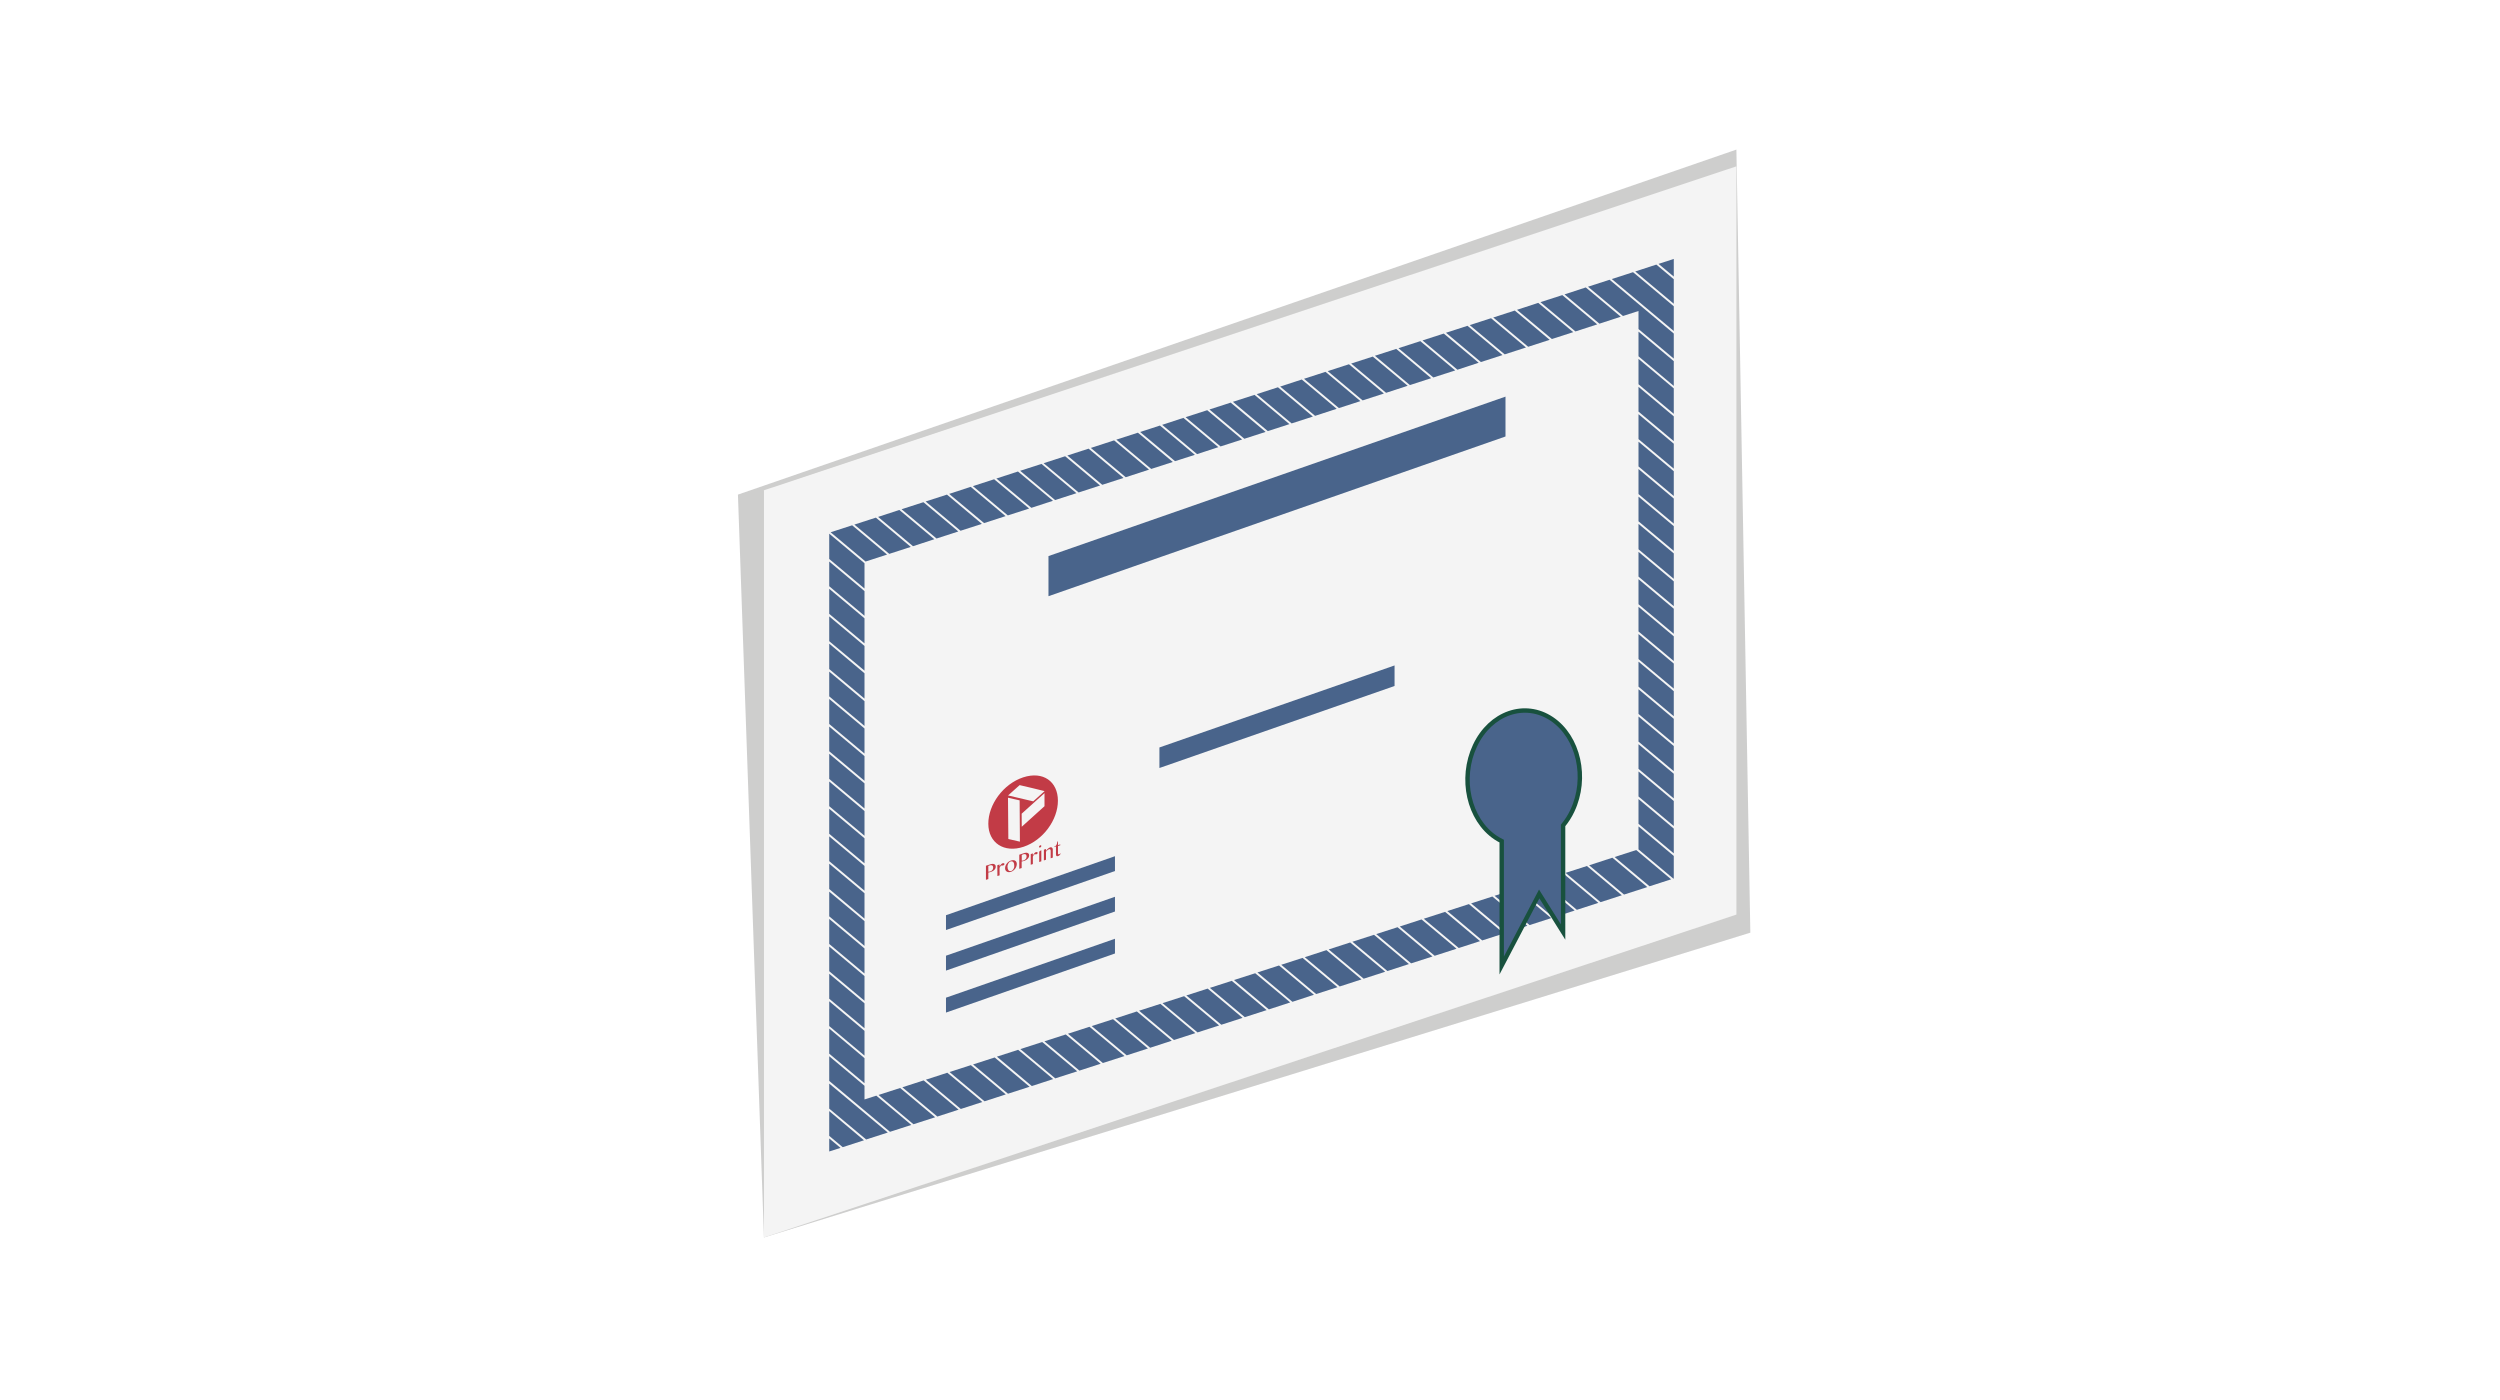<?xml version="1.0" encoding="utf-8"?>
<!-- Generator: Adobe Illustrator 21.1.0, SVG Export Plug-In . SVG Version: 6.00 Build 0)  -->
<svg version="1.1" id="off" xmlns="http://www.w3.org/2000/svg" xmlns:xlink="http://www.w3.org/1999/xlink" x="0px" y="0px"
	 viewBox="0 0 283.46 158.74" enable-background="new 0 0 283.46 158.74" xml:space="preserve">
<filter  id="AI_DesenfoqueGaussiano_4">
	<feGaussianBlur  stdDeviation="4"></feGaussianBlur>
</filter>
<g opacity="0.5" filter="url(#AI_DesenfoqueGaussiano_4)">
	<polygon fill="#9D9D9C" points="198.46,105.75 196.88,16.96 83.67,56.08 86.62,140.31 	"/>
</g>
<g>
	<g>
		<polygon fill="#F4F4F4" points="86.62,140.31 86.62,55.59 196.88,18.86 196.88,103.7 		"/>
		<polygon fill="#49648B" points="119.63,56.7 122.05,55.92 118.09,52.6 115.67,53.38 		"/>
		<polygon fill="#49648B" points="122.3,55.84 124.73,55.05 120.77,51.73 118.33,52.52 		"/>
		<polygon fill="#49648B" points="116.94,57.58 119.39,56.78 115.42,53.46 112.97,54.26 		"/>
		<polygon fill="#49648B" points="108.91,60.18 111.33,59.4 107.37,56.08 104.95,56.86 		"/>
		<polygon fill="#49648B" points="114.27,58.44 116.69,57.66 112.72,54.34 110.31,55.12 		"/>
		<polygon fill="#49648B" points="111.58,59.31 114.02,58.52 110.06,55.2 107.62,56 		"/>
		<polygon fill="#49648B" points="130.53,53.17 132.98,52.38 129.02,49.06 126.57,49.85 		"/>
		<polygon fill="#49648B" points="146.2,48.09 142.24,44.77 139.79,45.56 143.75,48.88 		"/>
		<polygon fill="#49648B" points="138.39,50.62 140.84,49.83 136.88,46.51 134.43,47.3 		"/>
		<polygon fill="#49648B" points="141.09,49.75 143.5,48.97 139.54,45.65 137.13,46.43 		"/>
		<polygon fill="#49648B" points="127.64,54.11 130.28,53.25 126.32,49.93 123.68,50.79 		"/>
		<polygon fill="#49648B" points="124.98,54.97 127.39,54.19 123.43,50.87 121.02,51.65 		"/>
		<polygon fill="#49648B" points="133.23,52.29 135.48,51.57 131.52,48.25 129.27,48.98 		"/>
		<polygon fill="#49648B" points="135.73,51.49 138.14,50.7 134.18,47.38 131.77,48.17 		"/>
		<polygon fill="#49648B" points="98.02,76.04 98.02,73.24 94.02,69.89 94.02,72.7 		"/>
		<polygon fill="#49648B" points="98.02,85.44 98.02,82.6 94.02,79.25 94.02,82.09 		"/>
		<polygon fill="#49648B" points="98.02,94.76 98.02,91.96 94.02,88.61 94.02,91.41 		"/>
		<polygon fill="#49648B" points="98.02,82.31 98.02,79.5 94.02,76.15 94.02,78.96 		"/>
		<polygon fill="#49648B" points="98.02,91.67 98.02,88.82 94.02,85.47 94.02,88.32 		"/>
		<polygon fill="#49648B" points="98.02,88.53 98.02,85.73 94.02,82.38 94.02,85.18 		"/>
		<polygon fill="#49648B" points="98.14,63.67 100.58,62.88 96.62,59.56 94.18,60.35 		"/>
		<polygon fill="#49648B" points="106.19,61.06 108.66,60.26 104.7,56.94 102.22,57.74 		"/>
		<polygon fill="#49648B" points="100.83,62.8 103.27,62.01 99.31,58.69 96.87,59.48 		"/>
		<polygon fill="#49648B" points="103.52,61.93 105.94,61.14 101.97,57.82 99.56,58.61 		"/>
		<polygon fill="#49648B" points="94.02,60.51 94.02,63.38 98.02,66.73 98.02,63.86 		"/>
		<polygon fill="#49648B" points="98.02,67.02 94.02,63.67 94.02,66.47 98.02,69.82 		"/>
		<polygon fill="#49648B" points="98.02,70.11 94.02,66.76 94.02,69.6 98.02,72.95 		"/>
		<polygon fill="#49648B" points="98.02,79.21 98.02,76.34 94.02,72.98 94.02,75.86 		"/>
		<polygon fill="#49648B" points="185.78,37.6 185.78,40.4 189.78,43.76 189.78,40.95 		"/>
		<polygon fill="#49648B" points="181.35,36.7 183.77,35.91 179.8,32.59 177.39,33.38 		"/>
		<polygon fill="#49648B" points="185.78,71.6 189.78,74.95 189.78,72.15 185.78,68.8 		"/>
		<polygon fill="#49648B" points="178.63,37.58 181.1,36.78 177.14,33.46 174.66,34.26 		"/>
		<polygon fill="#49648B" points="175.96,38.44 178.38,37.66 174.41,34.34 172,35.13 		"/>
		<polygon fill="#49648B" points="173.27,39.32 175.71,38.53 171.75,35.21 169.31,36 		"/>
		<polygon fill="#49648B" points="180.05,32.51 184.02,35.83 185.78,35.26 185.78,37.31 189.78,40.66 189.78,37.82 182.5,31.72 		
			"/>
		<polygon fill="#49648B" points="97.96,129.29 94.02,125.98 94.02,128.79 95.55,130.07 		"/>
		<polygon fill="#49648B" points="94.02,122.86 94.02,125.7 98.21,129.2 100.66,128.41 		"/>
		<polygon fill="#49648B" points="185.78,93.7 185.78,96.3 185.77,96.3 189.73,99.62 189.78,99.61 189.78,97.05 		"/>
		<polygon fill="#49648B" points="99.36,124.23 98.02,124.66 98.02,123.11 94.02,119.76 94.02,122.56 100.91,128.33 103.33,127.55 
					"/>
		<polygon fill="#49648B" points="185.78,46.67 189.78,50.02 189.78,47.21 185.78,43.86 		"/>
		<polygon fill="#49648B" points="185.78,43.57 189.78,46.92 189.78,44.04 185.78,40.69 		"/>
		<polygon fill="#49648B" points="151.81,46.27 154.25,45.48 150.29,42.16 147.85,42.95 		"/>
		<polygon fill="#49648B" points="157.16,44.54 159.61,43.74 155.65,40.43 153.2,41.22 		"/>
		<polygon fill="#49648B" points="169.06,36.08 166.64,36.86 170.61,40.18 173.02,39.4 		"/>
		<polygon fill="#49648B" points="154.5,45.4 156.91,44.62 152.95,41.3 150.54,42.08 		"/>
		<polygon fill="#49648B" points="159.86,43.66 162.27,42.88 158.31,39.56 155.89,40.34 		"/>
		<polygon fill="#49648B" points="148.86,47.23 144.9,43.91 142.49,44.69 146.45,48.01 		"/>
		<polygon fill="#49648B" points="147.6,43.03 145.15,43.83 149.11,47.15 151.56,46.35 		"/>
		<polygon fill="#49648B" points="185.78,62.57 185.78,65.38 189.78,68.73 189.78,65.92 		"/>
		<polygon fill="#49648B" points="185.78,62.28 189.78,65.63 189.78,62.75 185.78,59.4 		"/>
		<polygon fill="#49648B" points="165,42 161.04,38.68 158.56,39.48 162.52,42.8 		"/>
		<polygon fill="#49648B" points="166.39,36.94 163.95,37.73 167.91,41.05 170.36,40.26 		"/>
		<polygon fill="#49648B" points="185.78,68.51 189.78,71.86 189.78,69.02 185.78,65.67 		"/>
		<polygon fill="#49648B" points="185.78,59.11 189.78,62.46 189.78,59.66 185.78,56.31 		"/>
		<polygon fill="#49648B" points="161.29,38.6 165.25,41.92 167.66,41.13 163.7,37.82 		"/>
		<polygon fill="#49648B" points="112.78,119.9 110.33,120.69 114.29,124.01 116.74,123.22 		"/>
		<polygon fill="#49648B" points="98.02,97.89 98.02,95.05 94.02,91.7 94.02,94.54 		"/>
		<polygon fill="#49648B" points="174.58,99.92 172.16,100.7 176.13,104.02 178.54,103.24 		"/>
		<polygon fill="#49648B" points="179.93,98.19 177.51,98.97 181.48,102.29 183.89,101.51 		"/>
		<polygon fill="#49648B" points="182.82,97.25 180.18,98.11 184.14,101.43 186.78,100.58 		"/>
		<polygon fill="#49648B" points="185.78,90.6 185.78,93.41 189.78,96.76 189.78,93.95 		"/>
		<polygon fill="#49648B" points="171.91,100.78 169.46,101.57 173.43,104.89 175.88,104.1 		"/>
		<polygon fill="#49648B" points="185.52,96.38 183.07,97.17 187.03,100.49 189.48,99.7 		"/>
		<polygon fill="#49648B" points="158.46,105.13 156.04,105.91 160,109.23 162.42,108.45 		"/>
		<polygon fill="#49648B" points="153.34,106.78 157.31,110.1 159.75,109.31 155.79,105.99 		"/>
		<polygon fill="#49648B" points="161.18,104.25 158.71,105.05 162.67,108.37 165.15,107.57 		"/>
		<polygon fill="#49648B" points="169.21,101.65 166.8,102.43 170.76,105.75 173.18,104.97 		"/>
		<polygon fill="#49648B" points="166.55,102.51 164.1,103.3 168.06,106.63 170.51,105.84 		"/>
		<polygon fill="#49648B" points="163.85,103.39 161.43,104.17 165.4,107.49 167.81,106.71 		"/>
		<polygon fill="#49648B" points="185.78,50.08 185.78,52.89 189.78,56.24 189.78,53.43 		"/>
		<polygon fill="#49648B" points="185.16,30.86 182.75,31.64 189.78,37.53 189.78,34.73 		"/>
		<polygon fill="#49648B" points="187.8,30 185.41,30.78 189.78,34.44 189.78,31.66 		"/>
		<polygon fill="#49648B" points="185.78,46.96 185.78,49.79 189.78,53.14 189.78,50.31 		"/>
		<polygon fill="#49648B" points="94.02,129.08 94.02,130.56 95.3,130.15 		"/>
		<polygon fill="#49648B" points="153.09,106.86 150.65,107.65 154.62,110.97 157.06,110.18 		"/>
		<polygon fill="#49648B" points="189.78,31.36 189.78,29.36 188.05,29.92 		"/>
		<polygon fill="#49648B" points="185.78,78.15 185.78,80.95 189.78,84.3 189.78,81.5 		"/>
		<polygon fill="#49648B" points="185.78,87.47 185.78,90.31 189.78,93.66 189.78,90.82 		"/>
		<polygon fill="#49648B" points="185.78,81.24 185.78,84.09 189.78,87.44 189.78,84.59 		"/>
		<polygon fill="#49648B" points="185.78,84.38 185.78,87.18 189.78,90.53 189.78,87.73 		"/>
		<polygon fill="#49648B" points="185.78,56.02 189.78,59.37 189.78,56.53 185.78,53.18 		"/>
		<polygon fill="#49648B" points="185.78,75.02 185.78,77.86 189.78,81.21 189.78,78.37 		"/>
		<polygon fill="#49648B" points="185.78,71.89 185.78,74.73 189.78,78.08 189.78,75.24 		"/>
		<polygon fill="#49648B" points="177.26,99.05 174.83,99.84 178.79,103.16 181.23,102.37 		"/>
		<polygon fill="#49648B" points="102.06,123.36 99.61,124.15 103.57,127.47 106.03,126.68 		"/>
		<polygon fill="#49648B" points="104.73,122.5 102.31,123.28 106.28,126.6 108.69,125.82 		"/>
		<polygon fill="#49648B" points="98.02,122.82 98.02,119.98 94.02,116.62 94.02,119.47 		"/>
		<polygon fill="#49648B" points="98.02,119.69 98.02,116.88 94.02,113.53 94.02,116.34 		"/>
		<polygon fill="#49648B" points="150.4,107.73 147.94,108.53 151.9,111.85 154.37,111.05 		"/>
		<polygon fill="#49648B" points="107.41,121.63 104.98,122.42 108.94,125.74 111.38,124.95 		"/>
		<polygon fill="#49648B" points="110.08,120.77 107.66,121.55 111.63,124.87 114.04,124.09 		"/>
		<polygon fill="#49648B" points="98.02,116.59 98.02,113.76 94.02,110.41 94.02,113.24 		"/>
		<polygon fill="#49648B" points="98.02,104.16 98.02,101.28 94.02,97.93 94.02,100.8 		"/>
		<polygon fill="#49648B" points="98.02,100.99 98.02,98.18 94.02,94.83 94.02,97.64 		"/>
		<polygon fill="#49648B" points="98.02,107.25 98.02,104.44 94.02,101.1 94.02,103.9 		"/>
		<polygon fill="#49648B" points="98.02,110.38 98.02,107.54 94.02,104.19 94.02,107.03 		"/>
		<polygon fill="#49648B" points="98.02,113.47 98.02,110.67 94.02,107.32 94.02,110.12 		"/>
		<polygon fill="#49648B" points="115.44,119.03 113.03,119.81 116.99,123.14 119.41,122.35 		"/>
		<polygon fill="#49648B" points="139.66,111.21 137.18,112.01 141.14,115.33 143.62,114.53 		"/>
		<polygon fill="#49648B" points="134.26,112.95 131.81,113.74 135.78,117.06 138.23,116.27 		"/>
		<polygon fill="#49648B" points="142.32,110.35 139.91,111.12 143.87,114.45 146.29,113.66 		"/>
		<polygon fill="#49648B" points="136.93,112.09 134.51,112.87 138.48,116.19 140.89,115.41 		"/>
		<polygon fill="#49648B" points="147.69,108.61 145.27,109.39 149.23,112.71 151.65,111.93 		"/>
		<polygon fill="#49648B" points="145.02,109.47 142.57,110.26 146.54,113.59 148.98,112.79 		"/>
		<polygon fill="#49648B" points="123.53,116.42 121.09,117.21 125.05,120.53 127.5,119.74 		"/>
		<polygon fill="#49648B" points="131.57,113.82 129.15,114.6 133.11,117.92 135.53,117.14 		"/>
		<polygon fill="#49648B" points="120.84,117.29 118.42,118.07 122.39,121.39 124.8,120.61 		"/>
		<polygon fill="#49648B" points="118.17,118.15 115.69,118.95 119.65,122.27 122.14,121.47 		"/>
		<polygon fill="#49648B" points="128.9,114.68 126.45,115.48 130.41,118.8 132.86,118 		"/>
		<polygon fill="#49648B" points="126.2,115.56 123.78,116.34 127.75,119.66 130.16,118.88 		"/>
		<polygon fill="#49648B" points="131.46,84.75 131.46,87.08 158.12,77.78 158.12,75.45 		"/>
		<polygon fill="#49648B" points="118.88,63.05 118.88,67.6 170.7,49.49 170.7,44.97 		"/>
		<polygon fill="#49648B" points="107.26,103.77 107.26,105.45 126.42,98.76 126.42,97.08 		"/>
		<polygon fill="#49648B" points="107.26,108.36 107.26,110.05 126.42,103.35 126.42,101.68 		"/>
		<polygon fill="#49648B" points="107.26,113.12 107.26,114.81 126.42,108.11 126.42,106.44 		"/>
		<path fill="#C23B46" d="M116.01,88.14c-2.25,0.74-3.96,3.09-3.95,5.26c0,2.17,1.79,3.35,4,2.61c2.21-0.74,3.89-3.05,3.89-5.22
			C119.95,88.61,118.27,87.4,116.01,88.14 M115.64,95.43c-0.52-0.12-0.79-0.18-1.31-0.3c-0.02-1.87-0.02-2.81-0.04-4.68
			c0.52,0.12,0.79,0.18,1.32,0.3C115.62,92.61,115.63,93.55,115.64,95.43 M118.43,91.41c-1.01,0.92-1.54,1.39-2.58,2.33
			c0-0.59,0-0.88-0.01-1.48c1.05-0.94,1.58-1.41,2.59-2.33C118.43,90.52,118.43,90.82,118.43,91.41 M117.15,90.86
			c-1.13-0.27-1.72-0.4-2.85-0.67c0.52-0.47,0.78-0.7,1.31-1.17c1.15,0.27,1.73,0.4,2.83,0.68
			C117.93,90.16,117.67,90.39,117.15,90.86"/>
		<path fill="#C23B46" d="M111.79,98.16c0.2-0.06,0.3-0.1,0.5-0.16c0.08-0.03,0.16-0.04,0.24-0.05c0.07,0,0.14,0,0.19,0.03
			c0.05,0.02,0.1,0.06,0.13,0.1c0.03,0.05,0.05,0.11,0.05,0.18c0,0.07-0.01,0.14-0.04,0.2c-0.03,0.07-0.07,0.12-0.12,0.17
			c-0.05,0.05-0.11,0.1-0.17,0.13c-0.06,0.04-0.13,0.07-0.19,0.09c-0.03,0.01-0.06,0.02-0.09,0.03c-0.03,0.01-0.06,0.02-0.09,0.02
			c-0.03,0.01-0.06,0.01-0.08,0.02c-0.02,0.01-0.04,0.01-0.06,0.01c0,0.3,0,0.44,0,0.74c-0.11,0.04-0.16,0.05-0.27,0.09V98.16z
			 M112.06,98.84c0.03,0,0.06,0,0.1-0.01c0.03,0,0.07-0.01,0.11-0.02c0.06-0.02,0.11-0.04,0.15-0.07c0.04-0.03,0.08-0.07,0.11-0.11
			c0.03-0.04,0.05-0.08,0.06-0.13c0.01-0.05,0.02-0.09,0.02-0.14c0-0.05-0.01-0.1-0.03-0.14c-0.02-0.04-0.04-0.07-0.08-0.09
			c-0.03-0.02-0.07-0.03-0.11-0.03c-0.04,0-0.09,0-0.14,0.02c-0.08,0.02-0.12,0.04-0.19,0.06
			C112.05,98.45,112.06,98.58,112.06,98.84"/>
		<path fill="#C23B46" d="M113.08,98.1c0.1-0.03,0.15-0.05,0.25-0.08c0,0.09,0,0.14,0,0.23c0.02-0.04,0.05-0.08,0.08-0.13
			c0.03-0.04,0.06-0.08,0.09-0.11c0.03-0.03,0.06-0.06,0.09-0.08c0.03-0.03,0.06-0.04,0.1-0.05c0.03-0.01,0.05-0.01,0.08-0.01
			c0.02,0,0.04,0,0.06,0.01c0.02,0.01,0.03,0.02,0.04,0.03c0.01,0.01,0.02,0.03,0.02,0.05c0,0.04-0.01,0.07-0.04,0.1
			c-0.02,0.03-0.06,0.05-0.11,0.07c-0.03,0.01-0.05,0.01-0.07,0.01c-0.02,0-0.03,0-0.05,0c-0.01,0-0.03,0-0.04-0.01
			c-0.01,0-0.03,0-0.05,0.01c-0.02,0.01-0.03,0.02-0.05,0.03c-0.02,0.02-0.03,0.03-0.05,0.06c-0.02,0.02-0.03,0.05-0.05,0.08
			c-0.02,0.03-0.03,0.06-0.05,0.09c0,0.34,0,0.51,0.01,0.85c-0.1,0.03-0.15,0.05-0.25,0.08C113.08,98.84,113.08,98.6,113.08,98.1"/>
		<path fill="#C23B46" d="M114.63,98.85c-0.1,0.03-0.18,0.04-0.27,0.04c-0.08-0.01-0.15-0.03-0.21-0.07
			c-0.06-0.04-0.1-0.09-0.14-0.15c-0.03-0.06-0.05-0.14-0.05-0.23c0-0.09,0.02-0.18,0.05-0.27c0.03-0.09,0.08-0.17,0.14-0.25
			c0.06-0.08,0.13-0.15,0.21-0.21c0.08-0.06,0.17-0.11,0.27-0.14c0.1-0.03,0.18-0.04,0.26-0.04c0.08,0,0.15,0.02,0.21,0.06
			c0.06,0.03,0.11,0.08,0.14,0.15c0.03,0.06,0.05,0.14,0.05,0.22c0,0.09-0.02,0.19-0.05,0.28c-0.03,0.09-0.08,0.18-0.14,0.26
			c-0.06,0.08-0.13,0.15-0.21,0.21C114.81,98.77,114.72,98.82,114.63,98.85 M114.67,98.75c0.05-0.02,0.09-0.04,0.13-0.08
			c0.04-0.04,0.08-0.08,0.11-0.13c0.03-0.05,0.05-0.11,0.07-0.17C115,98.3,115,98.24,115,98.18c0-0.09-0.01-0.17-0.02-0.24
			c-0.02-0.07-0.04-0.13-0.08-0.18c-0.04-0.05-0.08-0.08-0.14-0.09c-0.06-0.02-0.13-0.01-0.21,0.02c-0.04,0.01-0.08,0.04-0.12,0.08
			c-0.04,0.04-0.07,0.08-0.1,0.13c-0.03,0.05-0.05,0.11-0.07,0.17c-0.02,0.06-0.03,0.12-0.03,0.18c0,0.09,0.01,0.17,0.03,0.24
			c0.02,0.07,0.05,0.13,0.08,0.18c0.04,0.05,0.08,0.08,0.14,0.09C114.54,98.77,114.6,98.77,114.67,98.75"/>
		<path fill="#C23B46" d="M115.57,96.91c0.21-0.07,0.31-0.1,0.51-0.17c0.08-0.03,0.16-0.05,0.24-0.05c0.07-0.01,0.14,0,0.19,0.02
			c0.05,0.02,0.1,0.05,0.13,0.1c0.03,0.05,0.05,0.11,0.05,0.18c0,0.07-0.02,0.14-0.05,0.21c-0.03,0.06-0.07,0.12-0.12,0.17
			c-0.05,0.05-0.11,0.1-0.17,0.14c-0.06,0.04-0.13,0.07-0.19,0.09c-0.03,0.01-0.06,0.02-0.09,0.03c-0.03,0.01-0.06,0.02-0.09,0.02
			c-0.03,0.01-0.06,0.01-0.08,0.02c-0.02,0.01-0.04,0.01-0.06,0.01c0,0.3,0,0.44,0,0.74c-0.11,0.04-0.16,0.05-0.27,0.09
			C115.58,97.87,115.58,97.55,115.57,96.91 M115.85,97.59c0.03,0,0.06-0.01,0.1-0.01c0.04,0,0.07-0.01,0.11-0.02
			c0.06-0.02,0.11-0.05,0.15-0.08c0.04-0.03,0.08-0.07,0.11-0.11c0.03-0.04,0.05-0.08,0.06-0.13c0.01-0.05,0.02-0.09,0.02-0.14
			c0-0.05-0.01-0.1-0.03-0.14c-0.02-0.04-0.05-0.07-0.08-0.09c-0.03-0.02-0.07-0.03-0.11-0.03c-0.04,0-0.09,0.01-0.14,0.02
			c-0.08,0.03-0.12,0.04-0.19,0.07C115.85,97.2,115.85,97.33,115.85,97.59"/>
		<path fill="#C23B46" d="M116.87,96.84c0.1-0.03,0.15-0.05,0.24-0.08c0,0.09,0,0.14,0,0.23c0.02-0.04,0.05-0.08,0.08-0.12
			c0.03-0.04,0.06-0.08,0.08-0.11c0.03-0.03,0.06-0.06,0.09-0.09c0.03-0.03,0.06-0.04,0.1-0.05c0.03-0.01,0.05-0.01,0.08-0.01
			c0.02,0,0.04,0,0.06,0.01c0.02,0.01,0.03,0.02,0.04,0.03c0.01,0.01,0.01,0.03,0.01,0.05c0,0.04-0.01,0.07-0.04,0.1
			c-0.02,0.03-0.06,0.05-0.1,0.06c-0.03,0.01-0.05,0.01-0.07,0.01c-0.02,0-0.03,0-0.04-0.01c-0.01,0-0.03,0-0.04-0.01
			c-0.01,0-0.03,0-0.05,0.01c-0.02,0-0.03,0.02-0.05,0.03c-0.02,0.02-0.03,0.03-0.05,0.06c-0.02,0.02-0.03,0.05-0.05,0.08
			c-0.02,0.03-0.03,0.06-0.05,0.09c0,0.34,0,0.51,0,0.85c-0.1,0.03-0.15,0.05-0.24,0.08C116.88,97.58,116.87,97.33,116.87,96.84"/>
		<path fill="#C23B46" d="M117.94,95.85c0.02-0.01,0.04-0.01,0.05-0.01c0.02,0,0.03,0.01,0.04,0.01c0.01,0.01,0.02,0.02,0.03,0.03
			c0.01,0.01,0.01,0.03,0.01,0.04c0,0.02,0,0.03-0.01,0.05c-0.01,0.02-0.02,0.03-0.03,0.05c-0.01,0.01-0.03,0.03-0.04,0.04
			c-0.02,0.01-0.03,0.02-0.05,0.03c-0.02,0.01-0.04,0.01-0.05,0.01c-0.02,0-0.03-0.01-0.04-0.01c-0.01-0.01-0.02-0.02-0.03-0.03
			c-0.01-0.01-0.01-0.03-0.01-0.04c0-0.02,0-0.03,0.01-0.05c0.01-0.02,0.02-0.03,0.03-0.05c0.01-0.01,0.03-0.03,0.04-0.04
			C117.91,95.87,117.93,95.86,117.94,95.85 M117.83,96.56c0.07-0.05,0.1-0.08,0.17-0.13c0.03-0.01,0.04-0.01,0.07-0.02
			c0,0.5,0,0.75,0,1.25c-0.1,0.03-0.14,0.05-0.24,0.08C117.83,97.28,117.83,97.04,117.83,96.56"/>
		<path fill="#C23B46" d="M118.36,96.34c0.1-0.03,0.14-0.05,0.24-0.08c0,0.09,0,0.14,0,0.22c0.07-0.11,0.15-0.19,0.23-0.26
			c0.08-0.07,0.16-0.12,0.24-0.14c0.04-0.01,0.08-0.02,0.12-0.01c0.04,0.01,0.07,0.02,0.1,0.05c0.03,0.02,0.05,0.06,0.06,0.1
			c0.02,0.04,0.02,0.09,0.02,0.14c0,0.35,0,0.53,0,0.88c-0.09,0.03-0.14,0.05-0.24,0.08c0-0.34,0-0.51,0-0.84
			c0-0.08-0.02-0.14-0.05-0.17c-0.04-0.03-0.08-0.04-0.14-0.02c-0.03,0.01-0.05,0.02-0.08,0.04c-0.03,0.02-0.06,0.04-0.09,0.06
			c-0.03,0.02-0.06,0.05-0.09,0.08c-0.03,0.03-0.06,0.07-0.08,0.1c0,0.36,0,0.55,0,0.91c-0.1,0.03-0.14,0.05-0.24,0.08
			C118.36,97.08,118.36,96.83,118.36,96.34"/>
		<path fill="#C23B46" d="M120.26,96.79c-0.03,0.07-0.07,0.12-0.12,0.17c-0.05,0.05-0.11,0.09-0.19,0.11
			c-0.04,0.01-0.07,0.02-0.1,0.01c-0.03-0.01-0.05-0.01-0.07-0.04c-0.02-0.02-0.03-0.05-0.04-0.08c-0.01-0.03-0.01-0.07-0.01-0.11
			c0-0.35,0-0.52,0-0.87c-0.08,0.03-0.12,0.04-0.2,0.07V96c0.07-0.02,0.12-0.05,0.16-0.09c0.04-0.04,0.08-0.08,0.1-0.13
			c0.03-0.05,0.05-0.11,0.06-0.17c0.02-0.06,0.03-0.12,0.04-0.19c0.03-0.01,0.04-0.01,0.07-0.02c0,0.17,0,0.25,0,0.42
			c0.1-0.04,0.16-0.05,0.26-0.08c0,0.04,0,0.06,0,0.1c-0.1,0.03-0.16,0.05-0.26,0.08l0,0.86c0,0.02,0,0.04,0.01,0.05
			c0.01,0.01,0.02,0.02,0.03,0.03c0.01,0.01,0.02,0.01,0.04,0.01c0.02,0,0.03,0,0.05-0.01c0.03-0.01,0.05-0.02,0.07-0.04
			c0.02-0.02,0.04-0.04,0.06-0.07C120.22,96.78,120.23,96.78,120.26,96.79"/>
		<path fill="#49648B" d="M175.94,81.51c-3.05-2.04-6.95-0.68-8.7,3.04c-1.75,3.72-0.71,8.39,2.35,10.43
			c0.22,0.15,0.45,0.27,0.68,0.39v14.1l4.25-8.11l2.71,4.32V93.59c0.4-0.49,0.76-1.04,1.05-1.66
			C180.04,88.21,178.99,83.55,175.94,81.51"/>
		<path fill="none" stroke="#18513E" stroke-width="0.5" stroke-miterlimit="10" d="M175.94,81.51c-3.05-2.04-6.95-0.68-8.7,3.04
			c-1.75,3.72-0.71,8.39,2.35,10.43c0.22,0.15,0.45,0.27,0.68,0.39v14.1l4.25-8.11l2.71,4.32V93.59c0.4-0.49,0.76-1.04,1.05-1.66
			C180.04,88.21,178.99,83.55,175.94,81.51z"/>
	</g>
</g>
</svg>
